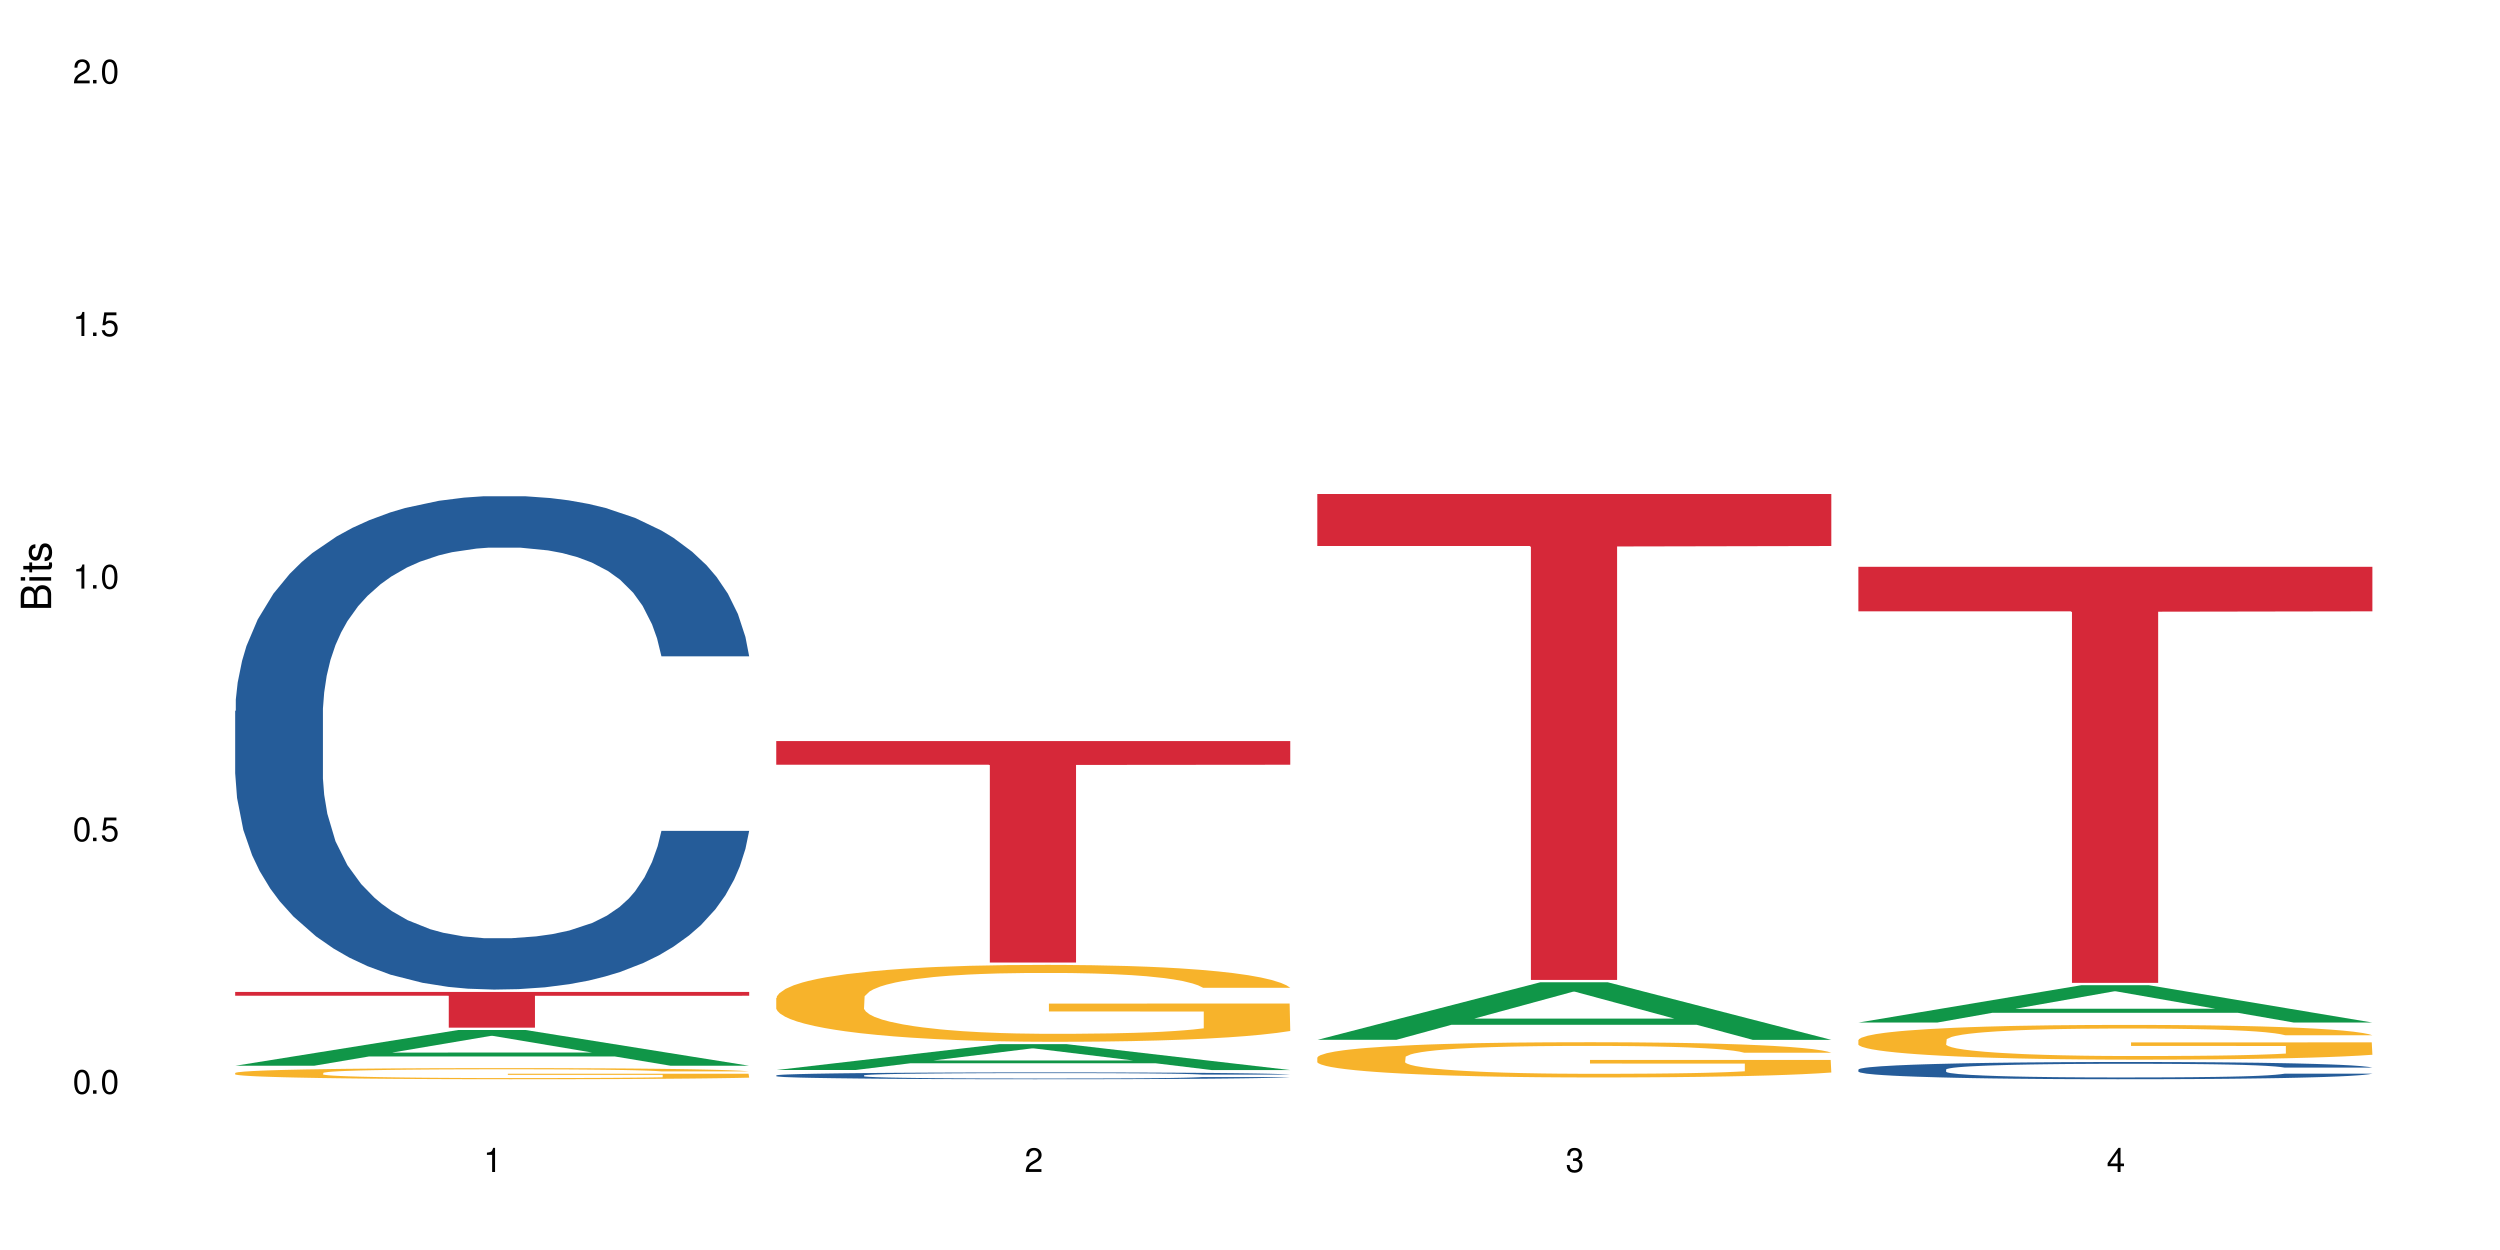 <?xml version="1.0" encoding="UTF-8"?>
<svg xmlns="http://www.w3.org/2000/svg" xmlns:xlink="http://www.w3.org/1999/xlink" width="720" height="360" viewBox="0 0 720 360">
<defs>
<g>
<g id="glyph-0-0">
</g>
<g id="glyph-0-1">
<path d="M 2.641 -6.938 C 2 -6.938 1.422 -6.656 1.078 -6.172 C 0.641 -5.562 0.406 -4.641 0.406 -3.359 C 0.406 -1.016 1.188 0.219 2.641 0.219 C 4.078 0.219 4.859 -1.016 4.859 -3.297 C 4.859 -4.641 4.656 -5.547 4.203 -6.172 C 3.844 -6.656 3.281 -6.938 2.641 -6.938 Z M 2.641 -6.188 C 3.547 -6.188 4 -5.25 4 -3.375 C 4 -1.406 3.562 -0.484 2.625 -0.484 C 1.734 -0.484 1.281 -1.438 1.281 -3.344 C 1.281 -5.25 1.734 -6.188 2.641 -6.188 Z M 2.641 -6.188 "/>
</g>
<g id="glyph-0-2">
<path d="M 1.828 -1 L 0.828 -1 L 0.828 0 L 1.828 0 Z M 1.828 -1 "/>
</g>
<g id="glyph-0-3">
<path d="M 4.562 -6.797 L 1.062 -6.797 L 0.547 -3.094 L 1.328 -3.094 C 1.719 -3.562 2.047 -3.734 2.578 -3.734 C 3.484 -3.734 4.062 -3.109 4.062 -2.094 C 4.062 -1.125 3.484 -0.531 2.578 -0.531 C 1.828 -0.531 1.375 -0.906 1.188 -1.672 L 0.328 -1.672 C 0.453 -1.109 0.547 -0.844 0.75 -0.594 C 1.125 -0.078 1.828 0.219 2.594 0.219 C 3.969 0.219 4.922 -0.781 4.922 -2.219 C 4.922 -3.562 4.031 -4.484 2.719 -4.484 C 2.25 -4.484 1.859 -4.359 1.469 -4.062 L 1.734 -5.969 L 4.562 -5.969 Z M 4.562 -6.797 "/>
</g>
<g id="glyph-0-4">
<path d="M 2.484 -4.938 L 2.484 0 L 3.328 0 L 3.328 -6.938 L 2.766 -6.938 C 2.469 -5.875 2.281 -5.734 0.984 -5.562 L 0.984 -4.938 Z M 2.484 -4.938 "/>
</g>
<g id="glyph-0-5">
<path d="M 4.859 -0.828 L 1.281 -0.828 C 1.359 -1.406 1.672 -1.781 2.5 -2.281 L 3.469 -2.828 C 4.406 -3.344 4.906 -4.062 4.906 -4.906 C 4.906 -5.484 4.672 -6.031 4.266 -6.406 C 3.859 -6.766 3.375 -6.938 2.719 -6.938 C 1.859 -6.938 1.219 -6.625 0.844 -6.031 C 0.609 -5.672 0.5 -5.234 0.484 -4.531 L 1.328 -4.531 C 1.359 -5.016 1.406 -5.281 1.531 -5.516 C 1.75 -5.938 2.188 -6.203 2.703 -6.203 C 3.469 -6.203 4.031 -5.641 4.031 -4.891 C 4.031 -4.344 3.719 -3.859 3.125 -3.516 L 2.234 -3 C 0.812 -2.172 0.406 -1.531 0.328 -0.016 L 4.859 -0.016 Z M 4.859 -0.828 "/>
</g>
<g id="glyph-0-6">
<path d="M 2.125 -3.188 L 2.578 -3.188 C 3.5 -3.188 3.984 -2.766 3.984 -1.922 C 3.984 -1.062 3.469 -0.531 2.594 -0.531 C 1.656 -0.531 1.203 -1 1.156 -2.016 L 0.312 -2.016 C 0.344 -1.453 0.438 -1.094 0.609 -0.781 C 0.953 -0.109 1.625 0.219 2.547 0.219 C 3.953 0.219 4.859 -0.625 4.859 -1.938 C 4.859 -2.828 4.516 -3.297 3.703 -3.594 C 4.344 -3.844 4.656 -4.328 4.656 -5.031 C 4.656 -6.219 3.875 -6.938 2.578 -6.938 C 1.203 -6.938 0.484 -6.172 0.453 -4.703 L 1.297 -4.703 C 1.312 -5.125 1.344 -5.359 1.453 -5.578 C 1.641 -5.969 2.062 -6.203 2.594 -6.203 C 3.344 -6.203 3.797 -5.75 3.797 -5 C 3.797 -4.516 3.609 -4.219 3.25 -4.047 C 3.016 -3.953 2.703 -3.922 2.125 -3.906 Z M 2.125 -3.188 "/>
</g>
<g id="glyph-0-7">
<path d="M 3.141 -1.672 L 3.141 0 L 3.984 0 L 3.984 -1.672 L 4.984 -1.672 L 4.984 -2.438 L 3.984 -2.438 L 3.984 -6.938 L 3.359 -6.938 L 0.266 -2.578 L 0.266 -1.672 Z M 3.141 -2.438 L 1 -2.438 L 3.141 -5.5 Z M 3.141 -2.438 "/>
</g>
<g id="glyph-1-0">
</g>
<g id="glyph-1-1">
<path d="M 0 -0.953 L 0 -4.891 C 0 -5.719 -0.234 -6.344 -0.734 -6.797 C -1.188 -7.234 -1.812 -7.469 -2.5 -7.469 C -3.547 -7.469 -4.188 -7 -4.625 -5.875 C -4.984 -6.688 -5.625 -7.094 -6.531 -7.094 C -7.172 -7.094 -7.734 -6.859 -8.141 -6.391 C -8.562 -5.922 -8.75 -5.344 -8.75 -4.5 L -8.75 -0.953 Z M -4.984 -2.062 L -7.766 -2.062 L -7.766 -4.219 C -7.766 -4.844 -7.688 -5.203 -7.453 -5.5 C -7.219 -5.812 -6.859 -5.969 -6.375 -5.969 C -5.891 -5.969 -5.531 -5.812 -5.297 -5.5 C -5.062 -5.203 -4.984 -4.844 -4.984 -4.219 Z M -0.984 -2.062 L -4 -2.062 L -4 -4.781 C -4 -5.766 -3.438 -6.359 -2.484 -6.359 C -1.547 -6.359 -0.984 -5.766 -0.984 -4.781 Z M -0.984 -2.062 "/>
</g>
<g id="glyph-1-2">
<path d="M -6.281 -1.797 L -6.281 -0.797 L 0 -0.797 L 0 -1.797 Z M -8.75 -1.797 L -8.75 -0.797 L -7.484 -0.797 L -7.484 -1.797 Z M -8.75 -1.797 "/>
</g>
<g id="glyph-1-3">
<path d="M -6.281 -3.047 L -6.281 -2.016 L -8.016 -2.016 L -8.016 -1.016 L -6.281 -1.016 L -6.281 -0.172 L -5.469 -0.172 L -5.469 -1.016 L -0.719 -1.016 C -0.078 -1.016 0.281 -1.453 0.281 -2.234 C 0.281 -2.5 0.25 -2.719 0.188 -3.047 L -0.641 -3.047 C -0.609 -2.906 -0.594 -2.766 -0.594 -2.562 C -0.594 -2.141 -0.719 -2.016 -1.156 -2.016 L -5.469 -2.016 L -5.469 -3.047 Z M -6.281 -3.047 "/>
</g>
<g id="glyph-1-4">
<path d="M -4.531 -5.25 C -5.766 -5.25 -6.469 -4.422 -6.469 -2.969 C -6.469 -1.516 -5.719 -0.562 -4.547 -0.562 C -3.562 -0.562 -3.094 -1.062 -2.734 -2.562 L -2.516 -3.484 C -2.344 -4.188 -2.094 -4.469 -1.641 -4.469 C -1.047 -4.469 -0.641 -3.875 -0.641 -3 C -0.641 -2.453 -0.797 -2 -1.062 -1.75 C -1.25 -1.594 -1.422 -1.531 -1.875 -1.469 L -1.875 -0.406 C -0.422 -0.453 0.281 -1.266 0.281 -2.922 C 0.281 -4.5 -0.5 -5.516 -1.719 -5.516 C -2.656 -5.516 -3.172 -4.984 -3.469 -3.734 L -3.703 -2.766 C -3.891 -1.953 -4.156 -1.609 -4.594 -1.609 C -5.188 -1.609 -5.547 -2.125 -5.547 -2.938 C -5.547 -3.75 -5.203 -4.172 -4.531 -4.203 Z M -4.531 -5.25 "/>
</g>
</g>
</defs>
<rect x="-72" y="-36" width="864" height="432" fill="rgb(100%, 100%, 100%)" fill-opacity="1"/>
<path fill-rule="nonzero" fill="rgb(6.275%, 58.824%, 28.235%)" fill-opacity="1" d="M 67.73 306.93 L 67.891 306.918 L 131.941 296.648 L 151.395 296.648 L 215.766 306.938 L 193.148 306.938 L 177.02 304.254 L 106.32 304.254 L 90.504 306.93 L 67.73 306.93 L 113.121 303.141 L 170.535 303.133 L 141.906 298.328 L 141.59 298.32 L 141.273 298.348 L 112.965 303.133 L 113.121 303.141 Z M 67.73 306.93 "/>
<path fill-rule="nonzero" fill="rgb(14.51%, 36.078%, 60%)" fill-opacity="1" d="M 67.73 204.742 L 67.91 204.613 L 67.91 201.496 L 68.453 196.562 L 69.715 190.328 L 70.98 186.043 L 74.23 178.383 L 78.742 170.977 L 83.438 165.266 L 86.867 161.887 L 89.938 159.289 L 96.977 154.484 L 101.492 152.02 L 106.363 149.809 L 112.32 147.602 L 116.656 146.305 L 126.402 144.227 L 133.625 143.316 L 139.223 142.926 L 151.316 142.926 L 158.539 143.445 L 163.773 144.098 L 169.551 145.133 L 174.426 146.305 L 182.91 149.16 L 190.492 152.797 L 193.922 154.875 L 199.34 158.902 L 203.492 162.797 L 206.379 166.172 L 209.629 170.977 L 212.516 176.824 L 214.684 183.445 L 215.766 189.031 L 190.492 189.031 L 189.227 183.836 L 187.785 179.809 L 185.074 174.484 L 182.367 170.719 L 178.578 166.953 L 175.148 164.484 L 170.453 162.02 L 166.301 160.461 L 161.969 159.289 L 157.816 158.512 L 149.871 157.73 L 140.664 157.73 L 137.234 157.992 L 130.195 159.031 L 126.402 159.941 L 120.988 161.758 L 117.195 163.445 L 112.684 166.043 L 109.613 168.25 L 105.824 171.629 L 103.113 174.613 L 100.047 178.902 L 98.242 182.148 L 96.617 185.785 L 95.172 190.07 L 94.09 194.613 L 93.367 199.418 L 93.004 204.094 L 93.004 224.223 L 93.367 228.898 L 94.27 234.355 L 96.617 242.277 L 100.047 249.16 L 104.02 254.613 L 107.809 258.508 L 109.977 260.328 L 112.863 262.406 L 117.379 265.004 L 123.875 267.602 L 127.668 268.641 L 133.445 269.68 L 139.402 270.199 L 147.344 270.199 L 154.387 269.68 L 159.078 269.027 L 163.953 267.988 L 170.633 265.781 L 174.785 263.703 L 178.395 261.238 L 181.105 258.77 L 182.91 256.691 L 185.617 252.664 L 187.785 248.25 L 189.41 243.703 L 190.492 239.289 L 215.766 239.289 L 214.684 244.484 L 213.059 249.547 L 211.434 253.316 L 208.906 257.859 L 206.02 261.887 L 201.867 266.43 L 198.434 269.418 L 193.922 272.664 L 189.77 275.133 L 185.258 277.34 L 178.578 279.938 L 174.246 281.234 L 169.551 282.406 L 163.953 283.445 L 156.914 284.352 L 149.332 284.871 L 142.289 285.004 L 134.707 284.742 L 129.113 284.223 L 121.711 283.055 L 112.504 280.719 L 105.824 278.25 L 100.586 275.781 L 96.074 273.184 L 91.02 269.68 L 84.52 263.965 L 80.547 259.547 L 77.84 255.91 L 74.773 250.848 L 72.605 246.301 L 70.078 239.027 L 68.273 229.809 L 67.73 222.664 Z M 67.73 204.742 "/>
<path fill-rule="nonzero" fill="rgb(96.863%, 70.196%, 16.863%)" fill-opacity="1" d="M 67.73 308.988 L 67.91 308.984 L 67.91 308.926 L 68.633 308.793 L 70.438 308.613 L 72.785 308.465 L 75.312 308.348 L 76.938 308.285 L 79.645 308.199 L 81.992 308.133 L 87.949 308 L 95.531 307.879 L 99.684 307.824 L 104.379 307.777 L 111.059 307.719 L 114.129 307.699 L 123.516 307.652 L 134.168 307.625 L 145.902 307.617 L 151.316 307.617 L 158.719 307.629 L 168.828 307.664 L 174.605 307.691 L 179.117 307.719 L 183.812 307.758 L 189.59 307.816 L 195.004 307.887 L 199.34 307.957 L 203.672 308.047 L 207.281 308.141 L 210.352 308.242 L 213.059 308.363 L 214.684 308.469 L 215.766 308.57 L 190.672 308.57 L 189.227 308.469 L 187.605 308.387 L 184.895 308.293 L 182.188 308.223 L 179.48 308.164 L 174.426 308.09 L 170.094 308.043 L 164.676 308 L 159.441 307.977 L 153.484 307.957 L 149.871 307.953 L 140.305 307.953 L 131.641 307.973 L 126.586 307.996 L 122.973 308.02 L 117.918 308.062 L 114.848 308.098 L 113.043 308.121 L 107.629 308.211 L 104.02 308.293 L 102.031 308.352 L 99.504 308.438 L 97.699 308.516 L 95.715 308.633 L 94.629 308.723 L 93.188 308.922 L 93.004 309.445 L 93.547 309.559 L 94.629 309.68 L 96.074 309.785 L 98.242 309.895 L 100.406 309.98 L 104.199 310.094 L 107.449 310.168 L 109.977 310.219 L 114.848 310.297 L 116.836 310.324 L 121.527 310.379 L 126.402 310.418 L 132.359 310.453 L 136.875 310.473 L 144.094 310.484 L 153.301 310.484 L 164.133 310.469 L 170.996 310.445 L 175.688 310.422 L 178.758 310.402 L 182.547 310.367 L 185.258 310.34 L 187.785 310.309 L 190.852 310.258 L 190.852 309.559 L 146.262 309.555 L 146.262 309.227 L 215.586 309.227 L 215.766 310.367 L 211.977 310.449 L 207.281 310.523 L 202.77 310.582 L 198.074 310.633 L 191.395 310.688 L 185.98 310.723 L 177.676 310.766 L 170.094 310.789 L 162.148 310.809 L 155.109 310.816 L 146.805 310.82 L 139.402 310.812 L 131.457 310.797 L 125.141 310.773 L 119.363 310.742 L 113.586 310.707 L 106.363 310.645 L 101.672 310.594 L 96.797 310.531 L 91.922 310.461 L 87.59 310.379 L 84.699 310.32 L 81.812 310.25 L 78.742 310.16 L 75.855 310.062 L 73.688 309.973 L 71.703 309.867 L 70.258 309.773 L 68.812 309.641 L 68.094 309.535 L 67.73 309.445 Z M 67.73 308.988 "/>
<path fill-rule="nonzero" fill="rgb(83.922%, 15.686%, 22.353%)" fill-opacity="1" d="M 67.73 285.68 L 215.766 285.68 L 215.766 286.781 L 154.07 286.789 L 154.07 295.969 L 129.246 295.969 L 129.246 286.801 L 128.887 286.781 L 67.73 286.781 Z M 67.73 285.68 "/>
<path fill-rule="nonzero" fill="rgb(6.275%, 58.824%, 28.235%)" fill-opacity="1" d="M 223.559 308.168 L 223.715 308.16 L 287.77 300.719 L 307.223 300.719 L 371.594 308.176 L 348.977 308.176 L 332.844 306.227 L 262.148 306.227 L 246.332 308.168 L 223.559 308.168 L 268.949 305.422 L 326.359 305.414 L 297.734 301.938 L 297.418 301.93 L 297.102 301.949 L 268.789 305.414 L 268.949 305.422 Z M 223.559 308.168 "/>
<path fill-rule="nonzero" fill="rgb(14.51%, 36.078%, 60%)" fill-opacity="1" d="M 223.559 309.707 L 223.738 309.707 L 223.738 309.664 L 224.281 309.594 L 225.543 309.508 L 226.809 309.449 L 230.059 309.344 L 234.57 309.238 L 239.266 309.16 L 242.695 309.113 L 245.762 309.078 L 252.805 309.012 L 257.316 308.977 L 262.191 308.945 L 268.148 308.914 L 272.48 308.898 L 282.23 308.867 L 289.453 308.855 L 295.047 308.852 L 307.145 308.852 L 314.363 308.859 L 319.602 308.867 L 325.379 308.883 L 330.25 308.898 L 338.738 308.938 L 346.32 308.988 L 349.75 309.016 L 355.164 309.07 L 359.316 309.125 L 362.207 309.172 L 365.453 309.238 L 368.344 309.32 L 370.512 309.414 L 371.594 309.488 L 346.32 309.488 L 345.055 309.418 L 343.609 309.363 L 340.902 309.289 L 338.195 309.234 L 334.402 309.184 L 330.973 309.148 L 326.281 309.117 L 322.129 309.094 L 317.793 309.078 L 313.645 309.066 L 305.699 309.055 L 296.492 309.055 L 293.062 309.059 L 286.02 309.074 L 282.23 309.086 L 276.812 309.113 L 273.023 309.137 L 268.512 309.172 L 265.441 309.203 L 261.648 309.25 L 258.941 309.289 L 255.871 309.348 L 254.066 309.395 L 252.441 309.445 L 251 309.504 L 249.914 309.566 L 249.191 309.633 L 248.832 309.699 L 248.832 309.977 L 249.191 310.043 L 250.098 310.117 L 252.441 310.227 L 255.871 310.324 L 259.844 310.398 L 263.637 310.453 L 265.801 310.477 L 268.691 310.508 L 273.203 310.543 L 279.703 310.578 L 283.492 310.594 L 289.27 310.605 L 295.227 310.613 L 303.172 310.613 L 310.211 310.605 L 314.906 310.598 L 319.781 310.582 L 326.461 310.555 L 330.613 310.523 L 334.223 310.488 L 336.93 310.457 L 338.738 310.426 L 341.445 310.371 L 343.609 310.309 L 345.234 310.246 L 346.32 310.188 L 371.594 310.188 L 370.512 310.258 L 368.887 310.328 L 367.262 310.379 L 364.734 310.441 L 361.844 310.5 L 357.691 310.562 L 354.262 310.602 L 349.75 310.648 L 345.598 310.684 L 341.082 310.715 L 334.402 310.75 L 330.07 310.766 L 325.379 310.785 L 319.781 310.797 L 312.738 310.809 L 305.156 310.816 L 298.117 310.82 L 290.535 310.816 L 284.938 310.809 L 277.535 310.793 L 268.328 310.762 L 261.648 310.727 L 256.414 310.691 L 251.902 310.656 L 246.848 310.605 L 240.348 310.527 L 236.375 310.465 L 233.668 310.418 L 230.598 310.348 L 228.434 310.281 L 225.906 310.184 L 224.098 310.055 L 223.559 309.957 Z M 223.559 309.707 "/>
<path fill-rule="nonzero" fill="rgb(96.863%, 70.196%, 16.863%)" fill-opacity="1" d="M 223.559 287.375 L 223.738 287.355 L 223.738 286.953 L 224.461 286.043 L 226.266 284.789 L 228.613 283.754 L 231.141 282.945 L 232.766 282.52 L 235.473 281.914 L 237.82 281.469 L 243.777 280.559 L 251.359 279.711 L 255.512 279.344 L 260.207 279 L 266.887 278.617 L 269.953 278.477 L 279.34 278.152 L 289.992 277.949 L 301.727 277.887 L 307.145 277.91 L 314.547 277.988 L 324.656 278.211 L 330.434 278.414 L 334.945 278.617 L 339.641 278.879 L 345.418 279.285 L 350.832 279.77 L 355.164 280.254 L 359.496 280.863 L 363.109 281.512 L 366.176 282.219 L 368.887 283.066 L 370.512 283.777 L 371.594 284.484 L 346.5 284.484 L 345.055 283.777 L 343.43 283.23 L 340.723 282.562 L 338.016 282.078 L 335.305 281.691 L 330.25 281.164 L 325.918 280.844 L 320.504 280.559 L 315.266 280.379 L 309.309 280.254 L 305.699 280.215 L 296.133 280.215 L 287.465 280.355 L 282.41 280.52 L 278.801 280.68 L 273.746 280.984 L 270.676 281.227 L 268.871 281.387 L 263.453 282.016 L 259.844 282.582 L 257.859 282.965 L 255.332 283.574 L 253.527 284.121 L 251.539 284.93 L 250.457 285.535 L 249.012 286.91 L 248.832 290.555 L 249.375 291.32 L 250.457 292.152 L 251.902 292.879 L 254.066 293.648 L 256.234 294.234 L 260.023 295.023 L 263.273 295.551 L 265.801 295.895 L 270.676 296.441 L 272.664 296.621 L 277.355 296.988 L 282.23 297.27 L 288.188 297.512 L 292.699 297.633 L 299.922 297.734 L 309.129 297.734 L 319.961 297.613 L 326.82 297.453 L 331.516 297.289 L 334.586 297.148 L 338.375 296.926 L 341.082 296.723 L 343.609 296.5 L 346.68 296.156 L 346.68 291.32 L 302.09 291.301 L 302.09 289.035 L 371.414 289.016 L 371.594 296.926 L 367.801 297.473 L 363.109 298 L 358.594 298.402 L 353.902 298.746 L 347.223 299.133 L 341.805 299.375 L 333.5 299.656 L 325.918 299.84 L 317.977 299.961 L 310.934 300.02 L 302.629 300.043 L 295.227 300 L 287.285 299.879 L 280.965 299.719 L 275.191 299.516 L 269.414 299.254 L 262.191 298.828 L 257.496 298.484 L 252.625 298.059 L 247.75 297.555 L 243.418 297.008 L 240.527 296.582 L 237.641 296.098 L 234.57 295.488 L 231.68 294.801 L 229.516 294.176 L 227.531 293.465 L 226.086 292.797 L 224.641 291.887 L 223.918 291.16 L 223.559 290.531 Z M 223.559 287.375 "/>
<path fill-rule="nonzero" fill="rgb(83.922%, 15.686%, 22.353%)" fill-opacity="1" d="M 223.559 213.418 L 371.594 213.418 L 371.594 220.246 L 309.898 220.305 L 309.898 277.211 L 285.074 277.211 L 285.074 220.363 L 284.715 220.246 L 223.559 220.246 Z M 223.559 213.418 "/>
<path fill-rule="nonzero" fill="rgb(6.275%, 58.824%, 28.235%)" fill-opacity="1" d="M 379.383 299.465 L 379.543 299.449 L 443.598 282.898 L 463.051 282.898 L 527.418 299.48 L 504.805 299.48 L 488.672 295.152 L 417.977 295.152 L 402.16 299.465 L 379.383 299.465 L 424.777 293.363 L 482.188 293.348 L 453.559 285.605 L 453.242 285.59 L 452.926 285.637 L 424.617 293.348 L 424.777 293.363 Z M 379.383 299.465 "/>
<path fill-rule="nonzero" fill="rgb(96.863%, 70.196%, 16.863%)" fill-opacity="1" d="M 379.383 304.508 L 379.566 304.496 L 379.566 304.312 L 380.289 303.895 L 382.094 303.32 L 384.438 302.848 L 386.965 302.477 L 388.59 302.281 L 391.301 302.004 L 393.645 301.801 L 399.605 301.383 L 407.188 300.992 L 411.34 300.824 L 416.031 300.668 L 422.711 300.492 L 425.781 300.426 L 435.168 300.277 L 445.82 300.188 L 457.555 300.16 L 462.969 300.168 L 470.371 300.203 L 480.48 300.305 L 486.258 300.398 L 490.773 300.492 L 495.465 300.613 L 501.242 300.797 L 506.66 301.02 L 510.992 301.242 L 515.324 301.52 L 518.934 301.816 L 522.004 302.141 L 524.711 302.531 L 526.336 302.855 L 527.418 303.18 L 502.324 303.18 L 500.883 302.855 L 499.258 302.605 L 496.551 302.301 L 493.84 302.078 L 491.133 301.902 L 486.078 301.66 L 481.746 301.512 L 476.328 301.383 L 471.094 301.297 L 465.137 301.242 L 461.527 301.223 L 451.957 301.223 L 443.293 301.289 L 438.238 301.363 L 434.625 301.438 L 429.57 301.578 L 426.504 301.688 L 424.699 301.762 L 419.281 302.051 L 415.672 302.309 L 413.684 302.484 L 411.156 302.766 L 409.352 303.016 L 407.367 303.387 L 406.285 303.664 L 404.84 304.293 L 404.66 305.961 L 405.199 306.316 L 406.285 306.695 L 407.727 307.027 L 409.895 307.383 L 412.062 307.652 L 415.852 308.012 L 419.102 308.254 L 421.629 308.41 L 426.504 308.66 L 428.488 308.746 L 433.184 308.91 L 438.059 309.043 L 444.016 309.152 L 448.527 309.207 L 455.75 309.254 L 464.957 309.254 L 475.789 309.199 L 482.648 309.125 L 487.344 309.051 L 490.41 308.984 L 494.203 308.883 L 496.91 308.793 L 499.438 308.688 L 502.508 308.531 L 502.508 306.316 L 457.914 306.305 L 457.914 305.266 L 527.238 305.258 L 527.418 308.883 L 523.629 309.133 L 518.934 309.375 L 514.422 309.562 L 509.727 309.719 L 503.047 309.895 L 497.633 310.004 L 489.328 310.137 L 481.746 310.219 L 473.801 310.273 L 466.762 310.301 L 458.457 310.312 L 451.055 310.293 L 443.113 310.238 L 436.793 310.164 L 431.016 310.07 L 425.238 309.949 L 418.02 309.754 L 413.324 309.598 L 408.449 309.402 L 403.574 309.172 L 399.242 308.922 L 396.355 308.727 L 393.465 308.504 L 390.398 308.227 L 387.508 307.91 L 385.344 307.621 L 383.355 307.297 L 381.91 306.992 L 380.469 306.574 L 379.746 306.242 L 379.383 305.953 Z M 379.383 304.508 "/>
<path fill-rule="nonzero" fill="rgb(83.922%, 15.686%, 22.353%)" fill-opacity="1" d="M 379.383 142.27 L 527.418 142.27 L 527.418 157.25 L 465.723 157.383 L 465.723 282.219 L 440.902 282.219 L 440.902 157.516 L 440.543 157.25 L 379.383 157.25 Z M 379.383 142.27 "/>
<path fill-rule="nonzero" fill="rgb(6.275%, 58.824%, 28.235%)" fill-opacity="1" d="M 535.211 294.484 L 535.371 294.473 L 599.422 283.742 L 618.875 283.742 L 683.246 294.496 L 660.629 294.496 L 644.496 291.688 L 573.801 291.688 L 557.984 294.484 L 535.211 294.484 L 580.602 290.527 L 638.012 290.516 L 609.387 285.5 L 609.07 285.488 L 608.754 285.52 L 580.445 290.516 L 580.602 290.527 Z M 535.211 294.484 "/>
<path fill-rule="nonzero" fill="rgb(14.51%, 36.078%, 60%)" fill-opacity="1" d="M 535.211 308.016 L 535.391 308.012 L 535.391 307.902 L 535.934 307.73 L 537.195 307.512 L 538.461 307.363 L 541.711 307.094 L 546.223 306.836 L 550.918 306.637 L 554.348 306.52 L 557.418 306.43 L 564.457 306.262 L 568.969 306.176 L 573.844 306.098 L 579.801 306.02 L 584.137 305.977 L 593.883 305.902 L 601.105 305.871 L 606.703 305.855 L 618.797 305.855 L 626.02 305.875 L 631.254 305.898 L 637.031 305.934 L 641.906 305.977 L 650.391 306.074 L 657.973 306.203 L 661.402 306.273 L 666.816 306.414 L 670.969 306.551 L 673.859 306.668 L 677.109 306.836 L 679.996 307.039 L 682.164 307.273 L 683.246 307.469 L 657.973 307.469 L 656.707 307.285 L 655.266 307.145 L 652.555 306.961 L 649.848 306.828 L 646.059 306.695 L 642.629 306.609 L 637.934 306.523 L 633.781 306.469 L 629.449 306.43 L 625.297 306.402 L 617.352 306.375 L 608.145 306.375 L 604.715 306.383 L 597.676 306.418 L 593.883 306.449 L 588.469 306.516 L 584.676 306.574 L 580.164 306.664 L 577.094 306.742 L 573.305 306.859 L 570.594 306.965 L 567.527 307.113 L 565.723 307.227 L 564.098 307.355 L 562.652 307.504 L 561.57 307.664 L 560.848 307.828 L 560.484 307.992 L 560.484 308.695 L 560.848 308.859 L 561.75 309.051 L 564.098 309.328 L 567.527 309.566 L 571.496 309.758 L 575.289 309.895 L 577.457 309.957 L 580.344 310.031 L 584.855 310.121 L 591.355 310.211 L 595.148 310.246 L 600.926 310.285 L 606.883 310.301 L 614.824 310.301 L 621.867 310.285 L 626.559 310.262 L 631.434 310.227 L 638.113 310.148 L 642.266 310.074 L 645.875 309.988 L 648.586 309.902 L 650.391 309.832 L 653.098 309.691 L 655.266 309.535 L 656.891 309.375 L 657.973 309.223 L 683.246 309.223 L 682.164 309.402 L 680.539 309.582 L 678.914 309.711 L 676.387 309.871 L 673.496 310.012 L 669.348 310.172 L 665.914 310.273 L 661.402 310.387 L 657.25 310.477 L 652.738 310.551 L 646.059 310.641 L 641.723 310.688 L 637.031 310.73 L 631.434 310.766 L 624.395 310.797 L 616.812 310.816 L 609.77 310.82 L 602.188 310.809 L 596.59 310.793 L 589.191 310.75 L 579.984 310.668 L 573.305 310.582 L 568.066 310.496 L 563.555 310.406 L 558.5 310.285 L 552 310.086 L 548.027 309.93 L 545.32 309.805 L 542.25 309.625 L 540.086 309.469 L 537.559 309.215 L 535.754 308.891 L 535.211 308.641 Z M 535.211 308.016 "/>
<path fill-rule="nonzero" fill="rgb(96.863%, 70.196%, 16.863%)" fill-opacity="1" d="M 535.211 299.457 L 535.391 299.449 L 535.391 299.266 L 536.113 298.855 L 537.918 298.289 L 540.266 297.82 L 542.793 297.457 L 544.418 297.266 L 547.125 296.988 L 549.473 296.789 L 555.43 296.379 L 563.012 295.992 L 567.164 295.828 L 571.859 295.672 L 578.539 295.5 L 581.609 295.438 L 590.996 295.289 L 601.648 295.199 L 613.383 295.172 L 618.797 295.18 L 626.199 295.215 L 636.309 295.316 L 642.086 295.41 L 646.598 295.5 L 651.293 295.617 L 657.07 295.801 L 662.484 296.02 L 666.816 296.242 L 671.152 296.516 L 674.762 296.809 L 677.832 297.129 L 680.539 297.512 L 682.164 297.832 L 683.246 298.152 L 658.152 298.152 L 656.707 297.832 L 655.082 297.586 L 652.375 297.281 L 649.668 297.062 L 646.961 296.891 L 641.906 296.652 L 637.574 296.504 L 632.156 296.379 L 626.922 296.297 L 620.965 296.242 L 617.352 296.223 L 607.785 296.223 L 599.121 296.285 L 594.062 296.359 L 590.453 296.434 L 585.398 296.57 L 582.328 296.68 L 580.523 296.754 L 575.109 297.035 L 571.496 297.293 L 569.512 297.465 L 566.984 297.738 L 565.18 297.984 L 563.195 298.352 L 562.109 298.625 L 560.668 299.246 L 560.484 300.895 L 561.027 301.242 L 562.109 301.613 L 563.555 301.945 L 565.723 302.293 L 567.887 302.555 L 571.68 302.914 L 574.93 303.152 L 577.457 303.305 L 582.328 303.555 L 584.316 303.637 L 589.008 303.801 L 593.883 303.926 L 599.84 304.039 L 604.355 304.094 L 611.574 304.137 L 620.781 304.137 L 631.613 304.082 L 638.477 304.012 L 643.168 303.938 L 646.238 303.871 L 650.027 303.773 L 652.738 303.68 L 655.266 303.582 L 658.332 303.426 L 658.332 301.242 L 613.742 301.23 L 613.742 300.207 L 683.066 300.199 L 683.246 303.773 L 679.457 304.02 L 674.762 304.258 L 670.25 304.438 L 665.555 304.594 L 658.875 304.77 L 653.461 304.879 L 645.156 305.008 L 637.574 305.09 L 629.629 305.145 L 622.59 305.172 L 614.285 305.18 L 606.883 305.16 L 598.938 305.105 L 592.621 305.035 L 586.844 304.941 L 581.066 304.824 L 573.844 304.633 L 569.152 304.477 L 564.277 304.285 L 559.402 304.055 L 555.07 303.809 L 552.18 303.617 L 549.293 303.398 L 546.223 303.125 L 543.336 302.812 L 541.168 302.527 L 539.184 302.211 L 537.738 301.906 L 536.293 301.496 L 535.574 301.168 L 535.211 300.883 Z M 535.211 299.457 "/>
<path fill-rule="nonzero" fill="rgb(83.922%, 15.686%, 22.353%)" fill-opacity="1" d="M 535.211 163.234 L 683.246 163.234 L 683.246 176.062 L 621.551 176.172 L 621.551 283.066 L 596.727 283.066 L 596.727 176.285 L 596.367 176.062 L 535.211 176.062 Z M 535.211 163.234 "/>
<g fill="rgb(0%, 0%, 0%)" fill-opacity="1">
<use xlink:href="#glyph-0-1" x="20.965" y="314.993"/>
<use xlink:href="#glyph-0-2" x="25.965" y="314.993"/>
<use xlink:href="#glyph-0-1" x="28.965" y="314.993"/>
</g>
<g fill="rgb(0%, 0%, 0%)" fill-opacity="1">
<use xlink:href="#glyph-0-1" x="20.965" y="242.251"/>
<use xlink:href="#glyph-0-2" x="25.965" y="242.251"/>
<use xlink:href="#glyph-0-3" x="28.965" y="242.251"/>
</g>
<g fill="rgb(0%, 0%, 0%)" fill-opacity="1">
<use xlink:href="#glyph-0-4" x="20.965" y="169.509"/>
<use xlink:href="#glyph-0-2" x="25.965" y="169.509"/>
<use xlink:href="#glyph-0-1" x="28.965" y="169.509"/>
</g>
<g fill="rgb(0%, 0%, 0%)" fill-opacity="1">
<use xlink:href="#glyph-0-4" x="20.965" y="96.767"/>
<use xlink:href="#glyph-0-2" x="25.965" y="96.767"/>
<use xlink:href="#glyph-0-3" x="28.965" y="96.767"/>
</g>
<g fill="rgb(0%, 0%, 0%)" fill-opacity="1">
<use xlink:href="#glyph-0-5" x="20.965" y="24.024"/>
<use xlink:href="#glyph-0-2" x="25.965" y="24.024"/>
<use xlink:href="#glyph-0-1" x="28.965" y="24.024"/>
</g>
<g fill="rgb(0%, 0%, 0%)" fill-opacity="1">
<use xlink:href="#glyph-0-4" x="139.25" y="337.532"/>
</g>
<g fill="rgb(0%, 0%, 0%)" fill-opacity="1">
<use xlink:href="#glyph-0-5" x="295.074" y="337.532"/>
</g>
<g fill="rgb(0%, 0%, 0%)" fill-opacity="1">
<use xlink:href="#glyph-0-6" x="450.902" y="337.532"/>
</g>
<g fill="rgb(0%, 0%, 0%)" fill-opacity="1">
<use xlink:href="#glyph-0-7" x="606.73" y="337.532"/>
</g>
<g fill="rgb(0%, 0%, 0%)" fill-opacity="1">
<use xlink:href="#glyph-1-1" x="14.725" y="176.012"/>
<use xlink:href="#glyph-1-2" x="14.725" y="168.012"/>
<use xlink:href="#glyph-1-3" x="14.725" y="165.012"/>
<use xlink:href="#glyph-1-4" x="14.725" y="162.012"/>
</g>
</svg>

